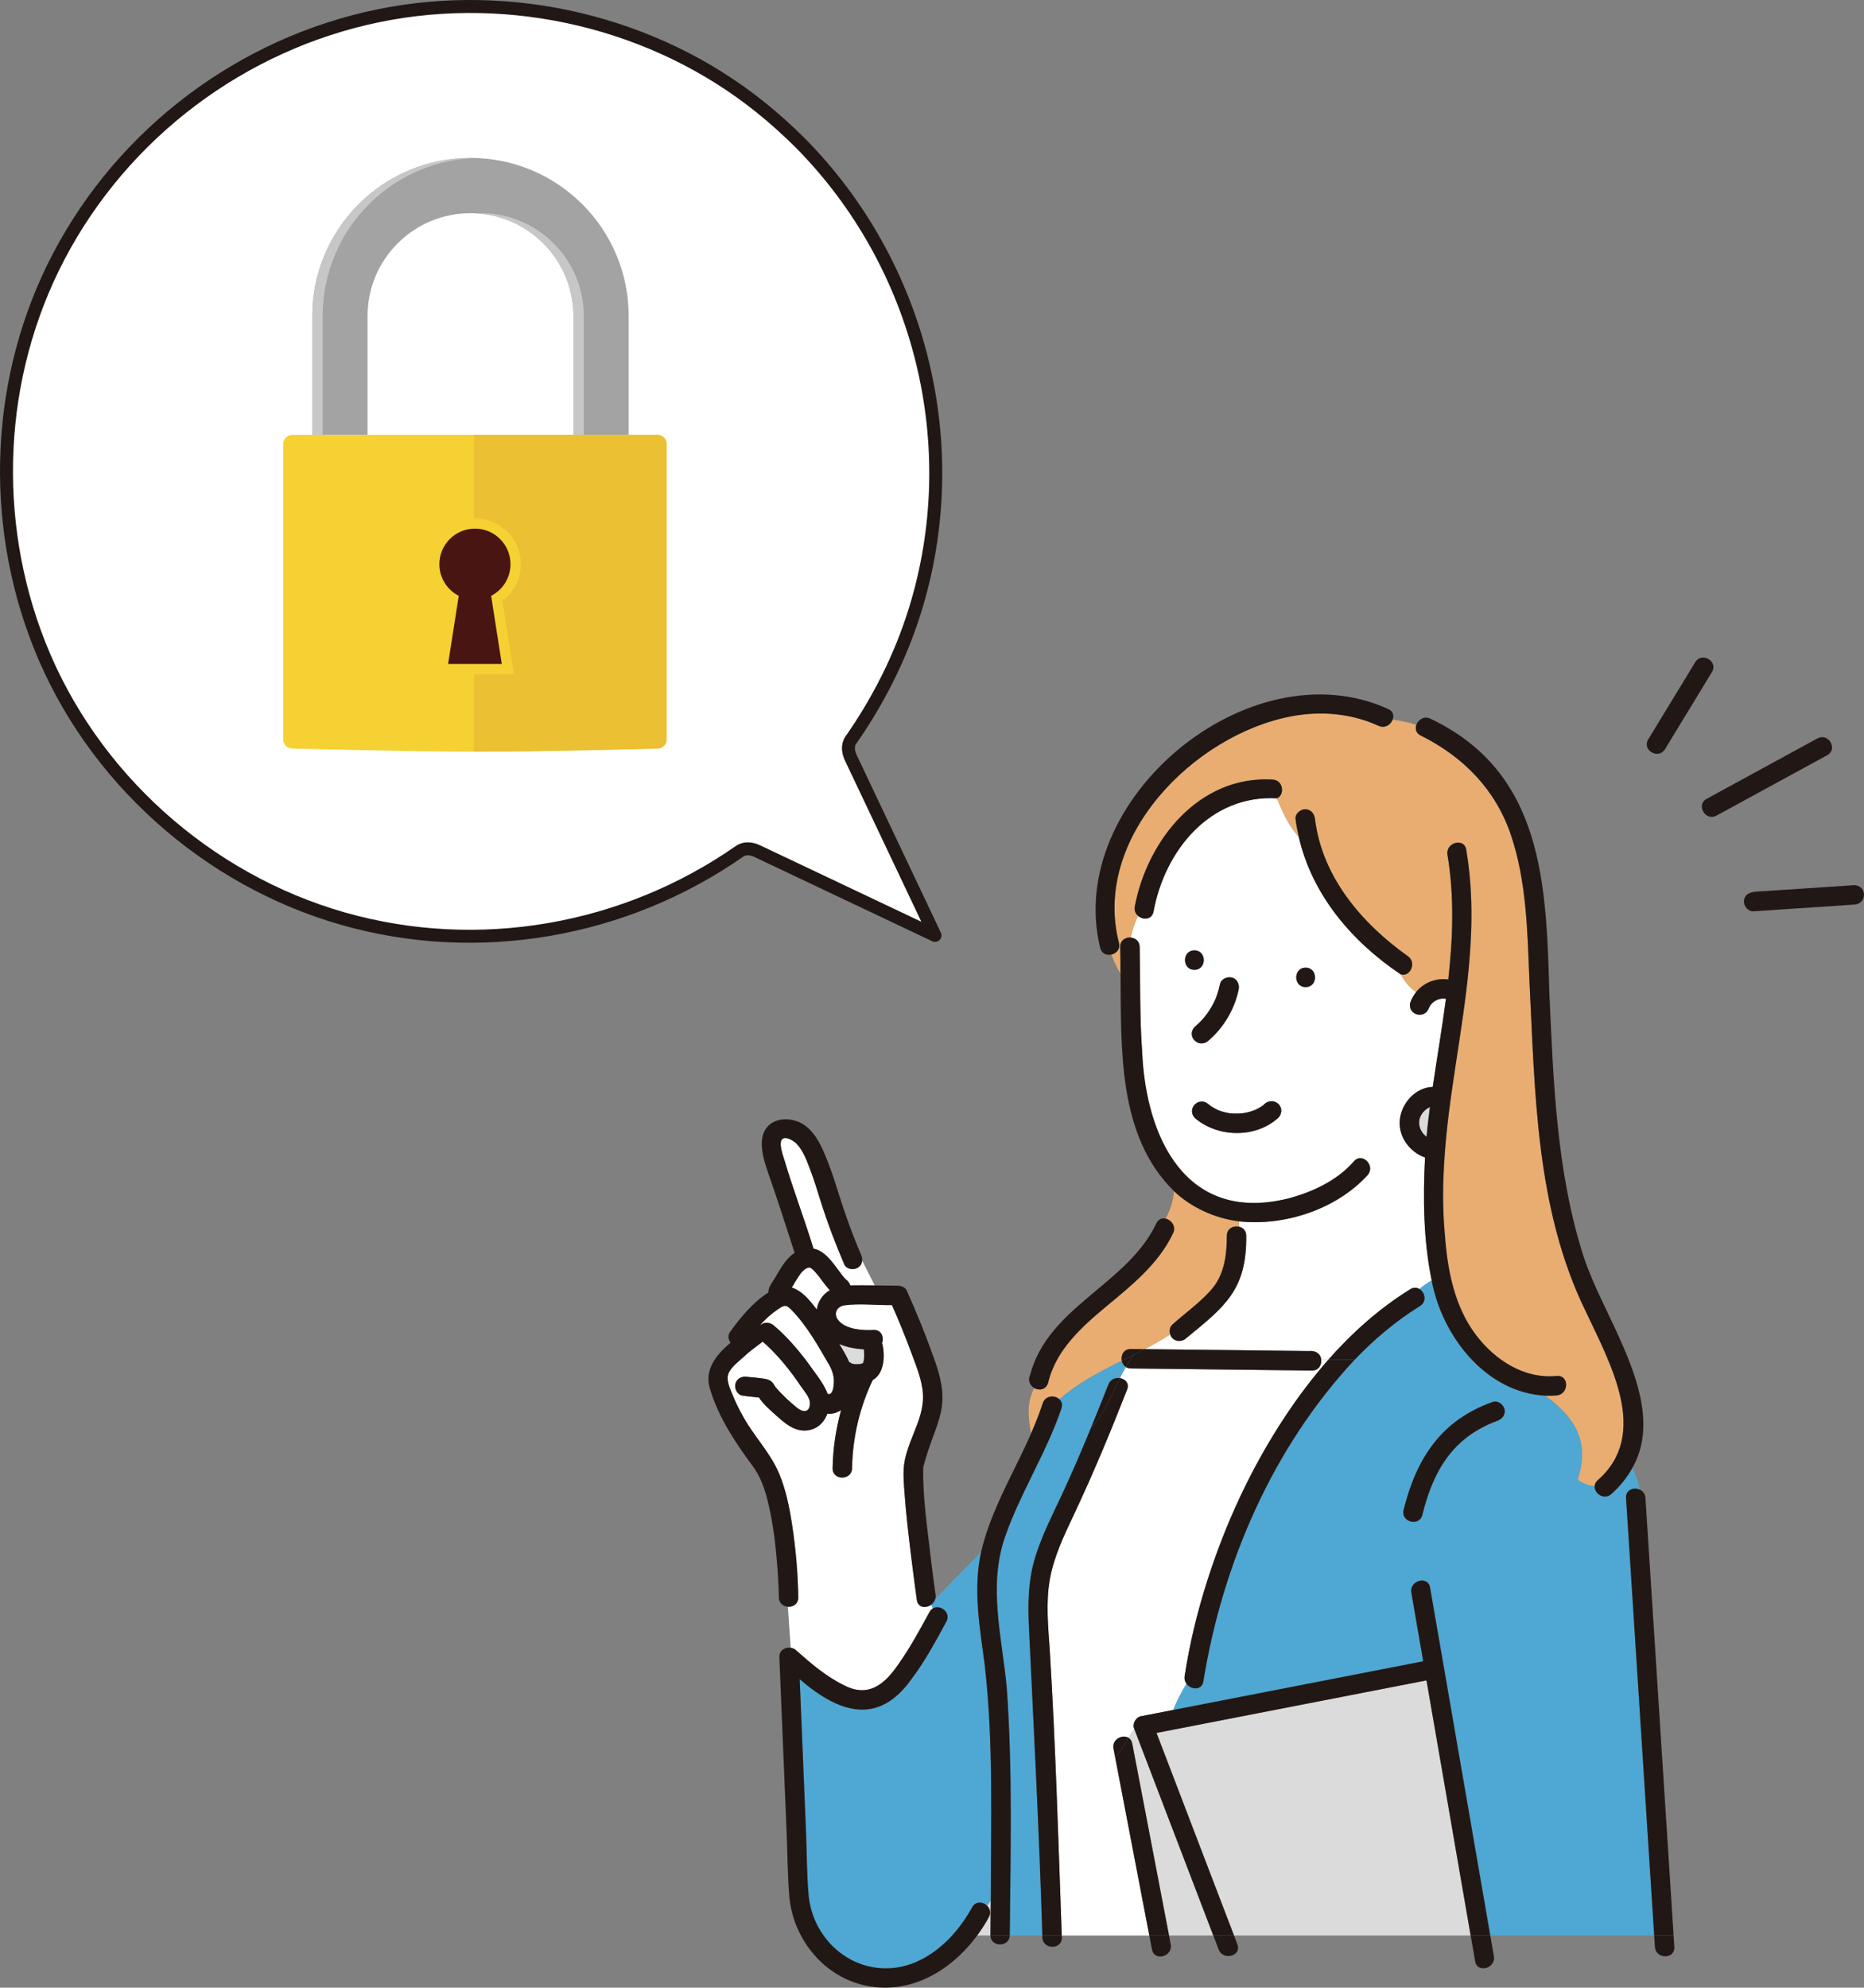 <?xml version="1.0" encoding="UTF-8"?>
<svg id="uuid-051e800f-2b24-4b52-a94a-a8d9a4cbe234" data-name="レイヤー 2" xmlns="http://www.w3.org/2000/svg" width="184.901" height="197.143" viewBox="0 0 184.901 197.143">
  <rect x="0" y="0" width="184.901" height="197.143" fill="#808080" stroke="none"/>
  <defs>
    <style>
      .uuid-6db2b490-320f-4eeb-981d-a4eb35de0bda {
        fill: #a3a3a3;
      }

      .uuid-16b89657-60d0-42d4-be54-224ad9bfcfa9, .uuid-c146ff0d-c6b1-442f-a6ef-882eda171e09 {
        fill: #fff;
      }

      .uuid-66dc74f1-4fce-4451-976b-2ab2135c15db {
        fill: #4fa7d3;
      }

      .uuid-c146ff0d-c6b1-442f-a6ef-882eda171e09 {
        stroke: #211815;
        stroke-linecap: round;
        stroke-linejoin: round;
        stroke-width: 1.287px;
      }

      .uuid-be4547fd-27a0-4586-b0a5-fcfc99185d49 {
        fill: #c7c7c7;
      }

      .uuid-6fa6fb40-9f6d-4b18-993b-3bce291fb696 {
        fill: #e9ad71;
      }

      .uuid-e9b3786a-4471-4f50-bb13-95a7dfa26457 {
        fill: #dbdbdb;
      }

      .uuid-2415e560-e3af-4886-a1c7-797d8a550355 {
        fill: #f5d133;
      }

      .uuid-153d8c7d-465e-4e5b-a759-cf74343bf857 {
        fill: #211815;
      }

      .uuid-eea6ce38-9cc8-4ef9-80ba-e80c3b1f2a8e {
        fill: #ebc032;
      }

      .uuid-33b74dfe-92d5-4020-a014-50e789b26f02 {
        fill: #481513;
      }
    </style>
  </defs>
  <g id="uuid-1293e85c-4564-482e-97db-488ddaedb0f4" data-name="レイヤー 1">
    <g>
      <g>
        <path class="uuid-e9b3786a-4471-4f50-bb13-95a7dfa26457" d="M140.776,111.126s.001.006.001.011c0-.002,0-.002,0-.004,0-.003,0-.006-.002-.007Z"/>
        <path class="uuid-e9b3786a-4471-4f50-bb13-95a7dfa26457" d="M141.459,112.721c-.043-.037-.043-.032,0,0h0Z"/>
        <path class="uuid-e9b3786a-4471-4f50-bb13-95a7dfa26457" d="M140.779,111.157c0-.009,0-.015,0-.02-.031.155-.005.072,0,.02Z"/>
        <path class="uuid-e9b3786a-4471-4f50-bb13-95a7dfa26457" d="M123.296,110.413c-.079.009-.055.008,0,0h0Z"/>
        <path class="uuid-16b89657-60d0-42d4-be54-224ad9bfcfa9" d="M78.709,127.762c.982.409,1.685,1.298,2.314,2.123.088-.756.595-1.533,1.29-1.911-.407-.445-.753-.943-1.125-1.428-.198-.249-.421-.518-.671-.715-.046-.029-.091-.058-.137-.088-.005-.001-.009-.003-.014-.004-.04.006-.178.002-.161-.013-.26.081-.142.033-.389.183.015-.004-.182.162-.208.188-.029.03-.214.255-.184.206-.322.451-.605.928-.885,1.406.056.017.112.03.168.053Z"/>
        <path class="uuid-16b89657-60d0-42d4-be54-224ad9bfcfa9" d="M92.26,159.236c-.33.4-.653.817-.969,1.258.316-.442.639-.859.969-1.258-.514.289-1.212.188-1.314-.542-.203-1.452-.391-2.907-.569-4.363-.262-2.136-.515-4.278-.666-6.426-.052-.739-.113-1.491-.069-2.233.073-1.22.553-2.41,1.003-3.532.507-1.264.98-2.477.905-3.864-.075-1.389-.663-2.779-1.138-4.072-.591-1.607-1.242-3.195-1.933-4.763-1.563.033-3.186-.186-4.738.026-.786.141-1.088.875-.566,1.502.745.895,2.389,1,3.466.94.789-.044,1.071.718.857,1.297.322,1.159.252,3.017-.93,3.674-1.3,2.73-1.994,5.719-2.049,8.742-.022,1.241-1.95,1.241-1.927,0,.035-1.961.326-3.895.842-5.769-.402.274-.891.413-1.372.365-.325.912-1.071,1.62-2.166,1.665-1.184.048-2.079-.753-2.902-1.492-.57-.512-1.266-1.104-1.706-1.78-.524-.067-1.067-.1-1.66-.196-.517-.084-.799-.726-.673-1.185.148-.54.672-.756,1.185-.673.077.013.282.033.09.015.436.039.872.067,1.306.133.501.07.925.122,1.215.588.069.113.105.189.194.304.638.75,1.353,1.413,2.12,2.032.762.604,1.35.348,1.263-.597-.043-.477-.574-1.088-.9-1.561-1.085-1.605-2.306-3.127-3.768-4.405-.673.502-1.35.996-1.962,1.575-.496.458-1.312,1.053-1.483,1.736-.163.654.258,1.482.499,2.076.289.714.638,1.405,1.014,2.077,1.082,1.938,2.707,3.589,3.562,5.639.664,1.592,1.012,3.303,1.272,5.003.367,2.398.588,4.837.622,7.264.009.657-.524.962-1.032.924l.282,4.072c.188.028.371.105.521.238,1.46,1.293,2.991,2.619,4.761,3.474,2.406,1.265,4.018-.061,5.372-2.035,1.18-1.65,2.148-3.452,3.12-5.228.089-.163.204-.275.33-.352-.05-.124-.098-.248-.144-.373-.041.031-.087.054-.132.079Z"/>
        <path class="uuid-66dc74f1-4fce-4451-976b-2ab2135c15db" d="M163.806,187.614c-.837-13.014-1.675-26.027-2.512-39.041-.054-.831.793-1.099,1.382-.816-.174-.742-.404-1.468-.74-2.188-.528.965-1.233,1.844-2.093,2.612-.723.646-1.714-.049-1.665-.778-.885-.116-1.655-.495-1.655-.746,1.308-3.922-.629-6.331-3.233-8.228-5.926-.3-10.257-5.942-11.276-11.435-.445.244-.847.532-1.217.851.553.328.778,1.248.058,1.694-2.391,1.48-4.538,3.299-6.481,5.324h.135-.135c-8.13,8.71-13.107,20.206-15.007,31.899-.14.931-1.244.85-1.687.226-.492.858-.962,1.682-1.308,2.613,8.268-1.61,16.536-3.219,24.804-4.829-.392-2.268-.785-4.535-1.177-6.803-.21-1.215,1.647-1.732,1.859-.512,1.991,11.505,3.983,23.01,5.974,34.515h16.255c-.094-1.453-.187-2.906-.281-4.359ZM148.56,140.913c-1.859.716-3.488,1.739-4.743,3.276-1.386,1.698-2.169,3.939-2.728,6.074-.315,1.201-2.173.688-1.859-.512.65-2.483,1.581-4.921,3.223-6.924,1.465-1.787,3.462-2.951,5.593-3.772.488-.188,1.058.209,1.185.673.148.537-.188.998-.673,1.185Z"/>
        <path class="uuid-16b89657-60d0-42d4-be54-224ad9bfcfa9" d="M110.614,174.276c-.017.018-.032.038-.05.056.018-.018.032-.038.05-.056-.053-.276-.106-.552-.159-.828-.18-.938.885-1.454,1.488-1.082.183-.302.372-.597.577-.876-.236-.474.135-1.161.644-1.262,1.07-.208,2.14-.417,3.21-.625.346-.931.816-1.756,1.308-2.613-.14-.197-.215-.447-.172-.738,1.863-11.439,6.661-22.575,14.251-31.387h-.702c.055.519-.25,1.08-.921,1.072-.743-.009-1.486-.017-2.229-.026-5.243-.061-10.485-.122-15.728-.183-.201-.002-.365-.058-.501-.144-.209.36-.403.728-.588,1.103.522.083.96.514.714,1.141-1.645,4.196-3.373,8.367-5.299,12.442-.968,2.047-1.967,4.13-2.366,6.377-.407,2.293-.167,4.698-.008,7.003.579,9.432.849,18.881,1.19,28.324h8.684c-1.13-5.899-2.261-11.798-3.392-17.697Z"/>
        <path class="uuid-16b89657-60d0-42d4-be54-224ad9bfcfa9" d="M129.838,134.005v-.196.196c.646-.074,1.178.261,1.221.859h.702c2.373-2.692,5.063-5.095,8.122-6.988.335-.207.66-.181.915-.03.37-.319.771-.607,1.217-.851-.815-3.994-.869-8.14-.659-12.188-1.508-.527-2.642-2.047-2.506-3.681.135-1.664,1.541-3.28,3.273-3.321.427-2.904.924-5.816,1.309-8.734-.033-.008-.066-.014-.099-.02-.12-.009-.241-.009-.361,0-.136.026-.27.063-.401.111-.128.062-.25.133-.367.214-.096.083-.186.172-.269.268-.071.104-.135.212-.189.326-.423,1.188-2.152.691-1.851-.53.134-.383.335-.736.586-1.048-.643-.391-1.101-1.034-1.547-1.758-4.878-3.273-8.791-7.916-10.103-13.635-.957-1.036-1.585-2.403-2.162-3.819-6.613-.375-11.133,5.161-12.244,11.239-.155.815-1.034.85-1.532.424-.342.672-.57,1.394-.738,2.149.453.035.886.341.898.924.071,3.464-.008,6.933.243,10.391.364,8.542,4.348,16.968,14.32,14.607,2.466-.626,4.992-1.777,6.687-3.729.815-.939,2.173.43,1.363,1.363-3.103,3.401-8.234,5.078-12.746,4.594v.531c.381.092.704.389.703.897.052,5.376-2.116,7.016-5.958,10.162-.496.472-1.388.314-1.586-.381-.812.53-1.666,1.009-2.538,1.467,5.433.063,10.865.126,16.298.189ZM118.478,94.263c1.242,0,1.24,1.927,0,1.927s-1.24-1.927,0-1.927ZM118.506,101.856c.905-.75,1.61-1.716,2.076-2.793,0,0,0,0,0-.002.187-.463.329-.943.43-1.432.109-.528.704-.783,1.185-.673.53.121.775.693.673,1.186-.403,1.952-1.484,3.785-3.002,5.077-.953.845-2.237-.442-1.363-1.363ZM126.816,110.857c-2.256,2.056-6.005,1.988-8.288.036-.862-.922.394-2.21,1.363-1.363,0,0,.158.124.142.116.237.175.501.318.764.448.371.15.764.253,1.158.319.447.046.898.05,1.345-.001.415-.067.804-.166,1.197-.322.043-.02.129-.059.127-.058.234-.111.454-.248.667-.395.946-1.076,2.439.15,1.525,1.219ZM129.513,97.904c-1.242,0-1.24-1.927,0-1.927s1.24,1.927,0,1.927Z"/>
        <path class="uuid-6fa6fb40-9f6d-4b18-993b-3bce291fb696" d="M105.094,138.791c1.795-1.602,3.978-2.727,6.178-3.827-.107-.541.194-1.172.907-1.164.453.005.906.01,1.36.016.872-.458,1.726-.937,2.538-1.467-.11-.34-.052-.741.224-.981,1.316-1.174,2.944-2.327,4.038-3.674,1.13-1.434,1.363-3.339,1.355-5.125.003-.733.675-1.03,1.225-.897v-.531c-2.325-.285-4.725-1.342-6.455-2.992-.094,1.018-.405,1.906-.83,2.722.556.13,1.054.759.731,1.442-1.439,3.044-4.103,5.166-6.634,7.27-2.446,2.034-4.993,4.324-5.757,7.542-.169.712-.881.822-1.381.549-.754,1.431-.609,2.892-.318,4.478.424-.978.819-1.967,1.16-2.977.268-.791,1.202-.815,1.658-.385Z"/>
        <path class="uuid-16b89657-60d0-42d4-be54-224ad9bfcfa9" d="M85.067,125.752c-.412.235-1.111.136-1.318-.346-.891-2.07-1.682-4.167-2.359-6.317-.324-1.029-.63-2.062-1.017-3.07-.339-.881-.698-1.913-1.376-2.599-.266-.269-1.033-.757-1.393-.447-.425.365.106,1.748.235,2.178.865,2.919,1.968,5.781,2.857,8.693,1.471.246,2.503,2.408,3.211,3.05.208.16.368.368.438.597.826-.021,1.613,0,2.427.006l-1.253-2.466c-.022.287-.157.552-.452.72Z"/>
        <path class="uuid-6fa6fb40-9f6d-4b18-993b-3bce291fb696" d="M112.154,92.992c.168-.755.396-1.477.738-2.149-.247-.212-.403-.535-.326-.937,1.257-6.621,6.405-13.016,13.68-12.587,1.073.063,1.215,1.525.423,1.86.578,1.416,1.205,2.783,2.162,3.819-.13-.579-.243-1.166-.318-1.771-.064-.516.492-.968.964-.964.567.006.899.443.964.964.715,5.772,4.631,10.347,9.22,13.616.921.656.184,2.112-.726,1.79.446.724.904,1.368,1.547,1.758.737-.935,2.01-1.422,3.183-1.237.459-4.116.612-8.243-.08-12.374-.204-1.215,1.654-1.733,1.858-.512,1.525,8.784-.641,17.552-1.765,26.245-.679,6.57-1.388,16.425,2.745,21.913,1.9,2.496,4.776,4.362,8.005,4.049,1.236-.12,1.223,1.809,0,1.927-.383.037-.762.041-1.137.027,2.605,1.897,4.541,4.305,3.233,8.228,0,.252.77.63,1.655.746.014-.201.102-.405.302-.584,5.239-4.569,1.212-11.622-1.141-16.668-5.042-10.224-5.068-21.928-5.635-33.078-.193-4.755-.287-9.678-1.819-14.233-1.521-4.521-4.724-7.786-8.958-9.888-.476-.236-.567-.675-.432-1.057-.767-.249-1.562-.401-2.345-.529-.184.505-.775.917-1.412.623-2.708-1.249-5.779-1.493-8.692-.933-9.63,1.85-19.737,12.041-17.052,22.457.161.624-.262,1.058-.749,1.168.25.635.538,1.269.904,1.904-.002-.897-.008-1.788-.026-2.67-.013-.658.52-.963,1.03-.924Z"/>
        <path class="uuid-66dc74f1-4fce-4451-976b-2ab2135c15db" d="M102.057,161.212c-.097-2.147-.058-4.308.525-6.392.662-2.366,1.828-4.568,2.855-6.787.973-2.104,1.885-4.237,2.768-6.382-.189.196-.387.385-.605.559.218-.174.415-.364.605-.559.593-1.441,1.174-2.887,1.742-4.336.205-.523.705-.699,1.144-.629.185-.374.379-.743.588-1.103-.222-.14-.357-.37-.406-.619-2.2,1.1-4.384,2.225-6.178,3.827.219.206.329.516.2.898-1.493,4.412-4.081,8.372-5.604,12.763-1.691,4.874-.29,9.972.174,14.925.593,8.177.374,16.403.303,24.596h3.227c-.304-10.26-.856-20.51-1.338-30.761Z"/>
        <path class="uuid-e9b3786a-4471-4f50-bb13-95a7dfa26457" d="M112.52,171.489c-.205.28-.394.575-.577.876.178.11.317.293.37.57,1.216,6.346,2.432,12.692,3.649,19.038h4.394c-2.612-6.828-5.224-13.656-7.836-20.484Z"/>
        <path class="uuid-e9b3786a-4471-4f50-bb13-95a7dfa26457" d="M98.282,188.516c-.121.168-.244.333-.37.496.283.274.419.696.177,1.141-.342.63-.732,1.239-1.16,1.82h1.32c.009-1.151.026-2.305.033-3.457Z"/>
        <path class="uuid-e9b3786a-4471-4f50-bb13-95a7dfa26457" d="M145.55,190.04c-1.348-7.791-2.697-15.582-4.045-23.373-8.927,1.738-17.853,3.476-26.78,5.214,2.562,6.697,5.124,13.395,7.686,20.092h23.474c-.112-.644-.223-1.289-.335-1.933Z"/>
        <path class="uuid-66dc74f1-4fce-4451-976b-2ab2135c15db" d="M97.912,189.013c.126-.163.249-.328.37-.496.002-7.773.283-15.591-.595-23.327-.496-3.722-1.189-7.581-.354-11.299-1.504,1.653-3.09,3.063-4.578,4.765-.071.205-.197.379-.363.503.046.125.095.249.144.373.715-.438,1.841.399,1.334,1.325-1.055,1.929-2.104,3.898-3.434,5.656-3.283,4.657-7.187,3.437-11.109.041.21,5.064.419,10.128.629,15.192.086,2.07.072,4.172.258,6.236.311,3.438,2.828,6.442,6.232,7.11,4.353.855,8.033-2.331,9.979-5.91.351-.646,1.076-.565,1.487-.168Z"/>
        <path class="uuid-16b89657-60d0-42d4-be54-224ad9bfcfa9" d="M75.466,131.405c.386-.317.916-.256,1.289.06,1.248,1.059,2.316,2.285,3.299,3.59.715,1.033,1.596,2.027,2.051,3.2.518.189.597-.78.612-1.122.026-.608-.135-1.144-.422-1.676-1.103-1.903-2.203-3.897-3.738-5.487-.158-.151-.387-.42-.619-.443-.288-.028-.602.227-.823.374-.616.41-1.175.926-1.686,1.489.013.006.026.01.038.016Z"/>
        <path class="uuid-e9b3786a-4471-4f50-bb13-95a7dfa26457" d="M141.845,109.797c-.149.073-.281.157-.415.252-.117.098-.225.215-.327.33-.073.119-.144.242-.214.362-.045.128-.086.257-.111.39,0,0,0,0,0,.001.001.005.001.013,0,.024.002.109-.011.34-.003.393,0,.002,0,.002,0,.003.028.136.065.271.108.403.079.16.161.318.269.46.091.108.21.215.316.311.011.008.025.019.039.027.089-.987.201-1.975.336-2.959Z"/>
        <path class="uuid-e9b3786a-4471-4f50-bb13-95a7dfa26457" d="M84.232,135.093c.094.041.176.108.269.152.067.021.134.038.202.052.192.018.385.017.578,0,.099-.019.196-.044.292-.075.011-.006.022-.012.033-.019.041-.123.073-.248.096-.375.029-.331.019-.663-.002-.995-.826-.042-1.688-.203-2.453-.532.363.585.721,1.173.986,1.792Z"/>
        <path class="uuid-153d8c7d-465e-4e5b-a759-cf74343bf857" d="M96.323,191.973h.606c.429-.581.818-1.19,1.16-1.82.242-.444.106-.867-.177-1.141-.623.808-1.314,1.549-2.173,2.122.859-.573,1.55-1.313,2.173-2.122-.411-.398-1.135-.479-1.487.168-1.946,3.579-5.626,6.765-9.979,5.91-3.404-.669-5.921-3.672-6.232-7.11-.187-2.064-.172-4.166-.258-6.236-.21-5.064-.419-10.128-.629-15.192,3.929,3.399,7.823,4.615,11.109-.041,1.331-1.758,2.379-3.727,3.434-5.656.506-.926-.619-1.763-1.334-1.325.244.61.482,1.221.238,1.953.244-.732.006-1.343-.238-1.953-.126.077-.241.189-.33.352-.972,1.777-1.94,3.578-3.12,5.229-1.354,1.974-2.966,3.3-5.372,2.035-1.771-.854-3.301-2.181-4.761-3.474-.15-.133-.332-.21-.521-.238l.229,3.31-.229-3.31c-.551-.083-1.152.261-1.124.92.239,5.773.478,11.546.717,17.319.087,2.109.096,4.238.263,6.342.323,4.076,3.185,7.811,7.191,8.832,4.602,1.174,8.801-1.283,11.45-4.873h-.606Z"/>
        <path class="uuid-153d8c7d-465e-4e5b-a759-cf74343bf857" d="M122.919,121.672v2.747-2.747c-.55-.133-1.222.163-1.225.897.008,1.786-.225,3.692-1.355,5.125-1.094,1.347-2.721,2.499-4.038,3.674-.276.241-.333.642-.224.981.485-.317.956-.652,1.405-1.011-.45.36-.92.694-1.405,1.011.2.694,1.089.854,1.586.381,3.847-3.15,6.008-4.787,5.958-10.162.002-.508-.321-.804-.702-.897Z"/>
        <path class="uuid-153d8c7d-465e-4e5b-a759-cf74343bf857" d="M110.455,173.448c.053.276.106.552.159.828.531-.549.922-1.238,1.329-1.911-.603-.372-1.668.145-1.488,1.082Z"/>
        <path class="uuid-153d8c7d-465e-4e5b-a759-cf74343bf857" d="M112.791,175.425c-.159-.83-.318-1.659-.477-2.489-.053-.277-.193-.46-.37-.57-.407.673-.799,1.361-1.329,1.911,1.131,5.899,2.261,11.798,3.392,17.697h1.957c-1.057-5.516-2.114-11.033-3.172-16.549Z"/>
        <path class="uuid-153d8c7d-465e-4e5b-a759-cf74343bf857" d="M115.962,191.973h-1.957c.089.463.177.926.266,1.389.233,1.217,2.091.702,1.859-.512-.056-.292-.112-.584-.168-.877Z"/>
        <path class="uuid-153d8c7d-465e-4e5b-a759-cf74343bf857" d="M127.528,140.415c-3.369,5.073-5.958,10.688-7.808,16.484-.975,3.055-1.733,6.18-2.21,9.352-.044.291.032.541.172.738.445-.775.901-1.584,1.284-2.541-.383.957-.839,1.765-1.284,2.541.443.624,1.547.705,1.687-.226,1.899-11.693,6.877-23.189,15.006-31.899h-2.614c-1.541,1.748-2.949,3.617-4.233,5.551Z"/>
        <path class="uuid-153d8c7d-465e-4e5b-a759-cf74343bf857" d="M140.798,127.846c-1.172,1.01-2.093,2.27-3.547,2.997,1.454-.727,2.376-1.987,3.547-2.997-.255-.152-.58-.177-.915.03-3.059,1.894-5.749,4.296-8.122,6.988h2.614c1.943-2.025,4.09-3.844,6.481-5.324.72-.446.495-1.366-.058-1.694Z"/>
        <path class="uuid-153d8c7d-465e-4e5b-a759-cf74343bf857" d="M98.248,191.973c.022,1.186,1.858,1.186,1.92,0h-1.92Z"/>
        <path class="uuid-153d8c7d-465e-4e5b-a759-cf74343bf857" d="M105.094,138.791c-1.181,1.054-2.194,2.315-2.931,3.913.737-1.598,1.75-2.859,2.931-3.913-.456-.43-1.391-.405-1.658.385-1.623,5.054-4.897,9.526-6.104,14.714.641-.705,1.268-1.454,1.866-2.291-.598.837-1.224,1.585-1.866,2.291-.835,3.719-.141,7.576.354,11.299.878,7.736.597,15.554.595,23.327.314-.437.616-.885.916-1.336-.3.45-.602.899-.916,1.336-.007,1.152-.025,2.305-.033,3.457h1.92c.071-8.193.29-16.419-.303-24.596-.464-4.954-1.865-10.051-.175-14.925,1.523-4.391,4.111-8.351,5.604-12.763.129-.382.019-.691-.2-.898Z"/>
        <path class="uuid-153d8c7d-465e-4e5b-a759-cf74343bf857" d="M112.541,134.303c-.011.013-.019.028-.03.041.345-.174.688-.35,1.028-.528-.453-.005-.906-.011-1.36-.016-.713-.008-1.014.623-.907,1.164.413-.207.827-.413,1.239-.62.01-.013.019-.028.03-.041Z"/>
        <path class="uuid-153d8c7d-465e-4e5b-a759-cf74343bf857" d="M129.005,134.864h2.053c-.043-.599-.575-.932-1.221-.859v.298-.298c-5.433-.063-10.865-.126-16.298-.189-.34.179-.684.354-1.028.528-.31.392-.582.808-.832,1.239.136.086.3.142.501.144,5.243.061,10.485.122,15.728.183.743.009,1.486.017,2.229.026.672.008.977-.553.921-1.072h-2.053Z"/>
        <path class="uuid-153d8c7d-465e-4e5b-a759-cf74343bf857" d="M111.273,134.964c.049.249.185.479.406.619.25-.431.523-.847.832-1.239-.412.208-.825.414-1.239.62Z"/>
        <path class="uuid-153d8c7d-465e-4e5b-a759-cf74343bf857" d="M103.395,191.973c-.131,1.49,2.157,1.498,1.927,0h-1.927Z"/>
        <path class="uuid-153d8c7d-465e-4e5b-a759-cf74343bf857" d="M109.947,137.315c-.568,1.449-1.15,2.895-1.742,4.336,1.326-1.369,2.021-3.214,2.887-4.965-.44-.07-.939.106-1.144.629Z"/>
        <path class="uuid-153d8c7d-465e-4e5b-a759-cf74343bf857" d="M111.091,136.686c-.865,1.751-1.561,3.597-2.887,4.965-.882,2.146-1.794,4.279-2.768,6.382-1.027,2.22-2.193,4.422-2.855,6.787-.583,2.084-.622,4.244-.525,6.392.482,10.252,1.034,20.501,1.338,30.761h1.927c-.341-9.443-.611-18.892-1.19-28.324-.159-2.305-.398-4.71.008-7.003.399-2.247,1.398-4.33,2.366-6.377,1.926-4.075,3.654-8.246,5.299-12.442.246-.627-.192-1.058-.714-1.141Z"/>
        <path class="uuid-153d8c7d-465e-4e5b-a759-cf74343bf857" d="M120.887,193.362c.439,1.147,2.303.649,1.859-.512-.112-.292-.224-.584-.335-.877h-2.054c.177.463.354.926.531,1.389Z"/>
        <path class="uuid-153d8c7d-465e-4e5b-a759-cf74343bf857" d="M146.045,181.65c-1.396-8.064-2.791-16.128-4.187-24.192-.211-1.22-2.069-.703-1.859.512.392,2.268.785,4.535,1.177,6.803-8.268,1.61-16.536,3.219-24.804,4.829-.149.401-.282.815-.373,1.27.091-.455.224-.87.373-1.27-1.07.208-2.14.417-3.21.625-.509.101-.88.788-.644,1.262.159-.218.327-.428.515-.617-.189.189-.356.399-.515.617,2.612,6.828,5.224,13.656,7.836,20.484h2.054c-2.562-6.697-5.124-13.395-7.686-20.092,8.927-1.738,17.853-3.476,26.78-5.214,1.46,8.435,2.92,16.871,4.38,25.306h1.947c-.596-3.441-1.191-6.882-1.787-10.323Z"/>
        <path class="uuid-153d8c7d-465e-4e5b-a759-cf74343bf857" d="M147.832,191.973h-1.947c.148.854.296,1.707.443,2.561.211,1.22,2.069.703,1.859-.512-.118-.683-.236-1.366-.355-2.048Z"/>
        <path class="uuid-153d8c7d-465e-4e5b-a759-cf74343bf857" d="M165.116,178.013c-.631-9.813-1.263-19.626-1.894-29.439-.026-.406-.255-.677-.545-.816.353,1.506.475,3.082.766,4.83-.291-1.748-.413-3.324-.766-4.83-.589-.283-1.436-.015-1.382.816.931,14.467,1.862,28.933,2.793,43.4h1.927c-.299-4.654-.599-9.307-.898-13.961Z"/>
        <path class="uuid-153d8c7d-465e-4e5b-a759-cf74343bf857" d="M164.087,191.973c.024.378.049.755.073,1.133.079,1.232,2.007,1.241,1.927,0-.024-.378-.049-.755-.073-1.133h-1.927Z"/>
        <path class="uuid-153d8c7d-465e-4e5b-a759-cf74343bf857" d="M148.048,139.055c-5.104,1.823-7.549,5.608-8.817,10.696-.315,1.201,1.544,1.713,1.858.512,1.077-4.4,3.053-7.744,7.471-9.35.485-.187.821-.648.673-1.185-.128-.464-.697-.861-1.185-.673Z"/>
        <path class="uuid-153d8c7d-465e-4e5b-a759-cf74343bf857" d="M154.427,136.475c-3.229.313-6.105-1.554-8.005-4.049-2.199-2.888-2.844-6.493-3.099-10.032-1.216-12.806,4.306-25.346,2.119-38.125-.204-1.221-2.062-.703-1.859.512.692,4.131.539,8.257.08,12.374-1.173-.185-2.447.302-3.183,1.237.557.339,1.253.488,2.205.33-.953.159-1.648.009-2.205-.33-.251.311-.453.664-.586,1.048-.301,1.222,1.428,1.718,1.851.53.054-.114.117-.222.189-.326.083-.096.173-.185.269-.268.117-.081.24-.152.367-.214.131-.047.264-.084.401-.111.12-.009.241-.009.361,0,.033.007.066.012.099.02-.385,2.918-.883,5.829-1.309,8.734-1.732.042-3.138,1.657-3.273,3.321-.136,1.635.998,3.155,2.506,3.681-.21,4.048-.156,8.194.659,12.188.061-.033.115-.074.178-.105-.063.031-.117.072-.178.105,1.018,5.492,5.351,11.135,11.276,11.435-1.333-.971-2.841-1.808-4.18-2.644,1.339.837,2.846,1.674,4.18,2.644.375.014.753.01,1.137-.027,1.223-.119,1.236-2.047,0-1.927ZM141.427,112.695s.011.01.032.026c-.022-.016-.032-.025-.032-.026ZM141.712,110.821c-.079.645-.144,1.29-.203,1.934-.014-.008-.028-.019-.039-.027-.106-.096-.225-.203-.316-.311-.108-.142-.19-.301-.269-.46-.044-.132-.08-.267-.108-.403,0-.002,0-.002,0-.003-.008-.053.006-.285.003-.393-.006.052-.032.135,0-.02,0-.004,0-.01-.001-.011.001,0,.002.004.002.007,0,0,0,0,0-.001.025-.133.067-.262.111-.39.07-.121.141-.243.214-.362.101-.115.209-.232.327-.33.134-.095.266-.179.415-.252-.045.342-.091.683-.133,1.024Z"/>
        <path class="uuid-153d8c7d-465e-4e5b-a759-cf74343bf857" d="M160.815,133.103c-1.23-2.83-2.75-5.542-3.73-8.474-2.695-8.394-2.989-17.315-3.392-26.054-.312-10.87-.584-21.961-11.793-27.286-.634-.315-1.223.095-1.404.607,1.171.38,2.279.991,3.18,2.117-.901-1.126-2.008-1.737-3.18-2.117-.136.382-.044.821.432,1.057,4.234,2.102,7.437,5.367,8.958,9.888,1.532,4.555,1.627,9.478,1.819,14.233.567,11.149.593,22.855,5.635,33.078,2.354,5.047,6.38,12.101,1.141,16.668-.2.179-.288.383-.302.584.853.112,1.814-.019,2.299-.746-.485.728-1.445.858-2.299.746-.049.73.942,1.425,1.665.778.86-.769,1.566-1.647,2.093-2.612-.138-.297-.294-.593-.471-.889.178.296.333.592.471.889,2.227-3.905.574-8.659-1.122-12.467Z"/>
        <path class="uuid-153d8c7d-465e-4e5b-a759-cf74343bf857" d="M126.246,77.32c-7.275-.43-12.422,5.966-13.68,12.587-.076.402.079.725.326.937.376-.738.889-1.416,1.625-2.005-.736.589-1.249,1.267-1.625,2.005.499.426,1.378.391,1.532-.424,1.111-6.078,5.631-11.614,12.244-11.239-.098-.239-.194-.479-.29-.72.096.24.193.481.29.72.793-.335.65-1.797-.423-1.86Z"/>
        <path class="uuid-153d8c7d-465e-4e5b-a759-cf74343bf857" d="M139.66,94.844c-4.589-3.269-8.505-7.844-9.22-13.616-.065-.521-.397-.958-.964-.964-.471-.005-1.028.447-.964.964.075.604.188,1.192.318,1.771.542.587,1.189,1.069,1.995,1.392-.806-.322-1.453-.805-1.995-1.392,1.312,5.718,5.225,10.363,10.103,13.635-.37-.602-.733-1.257-1.19-1.866.457.609.819,1.264,1.19,1.866.91.322,1.647-1.134.726-1.79Z"/>
        <path class="uuid-153d8c7d-465e-4e5b-a759-cf74343bf857" d="M134.302,115.185c-1.696,1.952-4.222,3.103-6.688,3.729-9.978,2.36-13.955-6.069-14.319-14.607-.252-3.458-.173-6.927-.244-10.391-.012-.583-.445-.889-.898-.924-.267,1.198-.389,2.476-.602,3.753.213-1.277.335-2.555.602-3.753-.509-.039-1.043.265-1.03.924.018.881.023,1.773.026,2.67.125.218.257.436.403.654-.145-.218-.277-.436-.403-.654.088,7.378-.323,16.036,5.314,21.564.019-.211.03-.426.03-.649,0,.222-.011.438-.03.649,1.73,1.65,4.13,2.707,6.455,2.992v-.675.675c4.512.484,9.644-1.193,12.746-4.594.81-.933-.548-2.302-1.363-1.363Z"/>
        <path class="uuid-153d8c7d-465e-4e5b-a759-cf74343bf857" d="M129.513,95.977c-1.24,0-1.242,1.927,0,1.927s1.242-1.927,0-1.927Z"/>
        <path class="uuid-153d8c7d-465e-4e5b-a759-cf74343bf857" d="M118.478,94.263c-1.24,0-1.242,1.927,0,1.927s1.242-1.927,0-1.927Z"/>
        <path class="uuid-153d8c7d-465e-4e5b-a759-cf74343bf857" d="M126.816,110.857c.914-1.071-.58-2.295-1.525-1.219-.213.147-.433.284-.667.395.002-.001-.084.038-.127.058-.393.156-.783.256-1.197.322-.447.052-.898.048-1.345.001-.394-.066-.787-.169-1.158-.319-.263-.13-.527-.273-.764-.448.016.008-.142-.116-.142-.116-.968-.847-2.225.44-1.363,1.363,2.283,1.952,6.033,2.02,8.288-.036ZM123.296,110.413c-.055.008-.079.009,0,0h0Z"/>
        <path class="uuid-153d8c7d-465e-4e5b-a759-cf74343bf857" d="M137.711,70.325c-13.793-6.277-32.177,9.036-28.575,23.701.149.578.657.757,1.11.655-.248-.63-.46-1.26-.67-1.89.21.63.422,1.26.67,1.89.487-.109.91-.544.749-1.168-2.685-10.416,7.422-20.607,17.052-22.457,2.913-.56,5.984-.316,8.692.933.637.294,1.227-.118,1.412-.623-.645-.106-1.281-.197-1.888-.319.607.121,1.244.213,1.888.319.139-.382.046-.817-.439-1.041Z"/>
        <path class="uuid-153d8c7d-465e-4e5b-a759-cf74343bf857" d="M140.779,111.133s0,.002,0,.004c0,.005,0,.011,0,.02.001-.011,0-.018,0-.024Z"/>
        <path class="uuid-153d8c7d-465e-4e5b-a759-cf74343bf857" d="M119.869,103.218c1.518-1.292,2.599-3.125,3.002-5.077.102-.492-.143-1.065-.673-1.186-.482-.11-1.076.145-1.185.673-.101.489-.243.968-.43,1.432,0,0,0,0,0,.002-.466,1.077-1.171,2.043-2.076,2.793-.873.919.409,2.209,1.363,1.363Z"/>
        <path class="uuid-153d8c7d-465e-4e5b-a759-cf74343bf857" d="M115.635,120.871c-.854,1.641-2.167,2.992-3.094,4.536.927-1.544,2.239-2.896,3.094-4.536-.352-.082-.727.034-.933.469-2.867,6.063-10.726,8.241-12.517,15.019.308-.373.63-.732.967-1.068-.337.337-.659.695-.967,1.068-.576,1.3,1.402,2.118,1.79.766.764-3.218,3.311-5.509,5.757-7.542,2.531-2.104,5.195-4.226,6.634-7.27.323-.683-.175-1.312-.731-1.442Z"/>
        <path class="uuid-153d8c7d-465e-4e5b-a759-cf74343bf857" d="M92.373,159.103c.006.018.012.036.019.054.165-.124.292-.297.363-.503-.128.147-.255.297-.381.449Z"/>
        <path class="uuid-153d8c7d-465e-4e5b-a759-cf74343bf857" d="M92.26,159.236c.045-.025.09-.048.132-.079-.007-.018-.012-.036-.019-.054-.037.045-.076.088-.113.133Z"/>
        <path class="uuid-153d8c7d-465e-4e5b-a759-cf74343bf857" d="M92.28,157.53c-.194.581-.082,1.085.093,1.574.127-.151.253-.302.381-.449.049-.142.075-.298.051-.473-.15-1.074-.295-2.195-.452-3.456-.333-3.056-.839-6.127-.771-9.207,1.282-4.874,3.015-5.709.946-11.114-.764-2.17-1.644-4.306-2.585-6.405-.137-.305-.52-.471-.832-.477-1.596-.027-3.164-.051-4.766-.03-.07-.23-.23-.437-.438-.597-.71-.645-1.736-2.801-3.211-3.05-.89-2.912-1.992-5.774-2.857-8.693-.129-.43-.66-1.813-.235-2.178.361-.31,1.127.178,1.393.447.678.685,1.038,1.718,1.376,2.599.387,1.007.693,2.041,1.017,3.07.676,2.15,1.468,4.247,2.359,6.317.207.482.906.58,1.318.346.497-.283.55-.843.346-1.318-.895-2.08-1.652-4.204-2.323-6.366-.375-1.208-.77-2.402-1.268-3.565-.459-1.072-.979-2.136-1.938-2.85-1.469-1.094-3.939-.852-4.274,1.237-.179,1.118.212,2.341.57,3.391.928,2.645,1.781,5.317,2.645,7.984-.792.5-1.272,1.343-1.744,2.124-.287.589-.851,1.132-.873,1.807-1.536.986-2.749,2.462-3.804,3.927-.224.311-.157.746.062,1.051-1.451,1.225-2.689,2.732-1.993,4.729.86,2.773,2.496,5.217,4.206,7.528.991,1.34,1.404,2.993,1.733,4.603.357,1.751.559,3.531.693,5.312.077,1.028.138,2.06.153,3.091.008.584.442.89.895.924l-.291-4.2.291,4.2c.508.038,1.042-.267,1.032-.924-.034-2.427-.255-4.866-.622-7.264-.26-1.699-.608-3.41-1.272-5.003-.855-2.05-2.48-3.701-3.562-5.639-.375-.672-.725-1.363-1.014-2.077-.241-.594-.662-1.422-.499-2.076.17-.683.986-1.279,1.483-1.736.612-.579,1.289-1.073,1.962-1.575,1.462,1.278,2.683,2.8,3.768,4.405.326.472.857,1.084.9,1.561.087.943-.5,1.203-1.263.597-.766-.619-1.482-1.282-2.12-2.032-.088-.114-.125-.191-.194-.304-.29-.466-.715-.518-1.215-.588-.433-.066-.87-.094-1.306-.133.192.018-.013-.002-.09-.015-.513-.083-1.037.133-1.185.673-.126.46.156,1.102.673,1.185.593.096,1.136.129,1.66.196.44.676,1.135,1.268,1.706,1.78.823.739,1.718,1.54,2.902,1.492,1.095-.044,1.842-.753,2.166-1.665.481.048.97-.091,1.372-.365-.516,1.875-.807,3.808-.842,5.769-.022,1.241,1.905,1.241,1.927,0,.054-3.022.748-6.012,2.049-8.742,1.181-.657,1.253-2.515.93-3.674.214-.579-.068-1.341-.857-1.297-1.077.06-2.721-.045-3.466-.94-.522-.627-.22-1.361.566-1.502,1.553-.212,3.175.007,4.738-.026.691,1.568,1.342,3.156,1.933,4.763.475,1.293,1.063,2.683,1.138,4.072.075,1.387-.398,2.6-.905,3.864-.45,1.122-.93,2.312-1.003,3.532-.044.741.016,1.494.069,2.233.151,2.148.404,4.289.666,6.426.179,1.456.367,2.91.569,4.363.102.73.8.831,1.314.542.037-.045.075-.088.113-.133-.175-.489-.287-.993-.093-1.574ZM78.784,127.296c.206-.336.411-.673.642-.993-.03.049.155-.177.184-.206.025-.025.223-.192.208-.188.247-.15.129-.102.389-.183-.018.015.121.019.161.013.005.001.009.003.014.004.046.03.091.059.137.088.249.197.473.466.671.715.371.485.718.982,1.125,1.428-.695.378-1.201,1.155-1.29,1.911-.665-.859-1.408-1.833-2.482-2.176.082-.137.16-.277.243-.413ZM82.105,138.254c-.455-1.172-1.336-2.167-2.051-3.2-.983-1.305-2.051-2.531-3.299-3.59-.373-.316-.903-.377-1.289-.06-.012-.007-.026-.01-.038-.016.511-.562,1.07-1.079,1.686-1.489.221-.147.535-.402.823-.374.233.023.461.292.619.443,1.536,1.591,2.636,3.585,3.738,5.487.287.532.448,1.068.422,1.676-.015.341-.094,1.311-.612,1.122ZM85.7,133.833c.021.332.031.664.002.995-.023.128-.054.253-.096.375-.011.006-.022.013-.033.019-.096.031-.193.056-.292.075-.192.018-.385.019-.578,0-.069-.014-.136-.032-.202-.052-.093-.044-.175-.112-.269-.152-.264-.619-.623-1.207-.986-1.792.766.329,1.628.49,2.453.532Z"/>
        <path class="uuid-153d8c7d-465e-4e5b-a759-cf74343bf857" d="M165.159,74.312c1.359-2.233,2.719-4.466,4.078-6.699.195-.321.39-.641.585-.962.647-1.062-1.019-2.032-1.664-.973-1.555,2.554-3.109,5.108-4.663,7.661-.647,1.062,1.019,2.032,1.664.973Z"/>
        <path class="uuid-153d8c7d-465e-4e5b-a759-cf74343bf857" d="M181.257,74.901c1.089-.594.118-2.259-.973-1.664-3.202,1.746-6.403,3.493-9.605,5.239-.462.252-.925.504-1.387.757-1.089.594-.118,2.259.973,1.664,3.664-1.999,7.328-3.997,10.992-5.996Z"/>
        <path class="uuid-153d8c7d-465e-4e5b-a759-cf74343bf857" d="M183.946,87.793c-2.912.194-5.824.388-8.736.582-.818.086-2.182-.115-2.221,1.048,0,.495.442.998.964.964,3.331-.222,6.662-.444,9.993-.666,1.279-.08,1.267-1.882,0-1.927Z"/>
      </g>
      <g>
        <path class="uuid-c146ff0d-c6b1-442f-a6ef-882eda171e09" d="M84.396,73.412c2.75-3.94,4.921-8.237,6.353-12.827,5.09-16.319.627-34.307-11.388-46.43-1.247-1.237-2.549-2.414-3.919-3.514C64.941,2.207,50.751-1.138,37.576,1.555,24.025,4.324,12.253,13.179,5.83,25.434-.38,37.282-1.004,51.536,3.908,63.949c5.187,13.107,16.611,23.327,30.143,27.175,13.411,3.814,27.919,1.263,39.329-6.7.528-.368,1.21-.254,1.746,0,5.873,2.784,11.747,5.568,17.621,8.352-2.784-5.873-5.568-11.746-8.351-17.618-.254-.536-.368-1.218,0-1.746Z"/>
        <g>
          <path class="uuid-2415e560-e3af-4886-a1c7-797d8a550355" d="M65.25,74.248s-12.175.311-18.138.311-18.138-.311-18.138-.311c-.492-.018-.881-.422-.881-.914v-29.286c0-.505.409-.914.914-.914h36.21c.505,0,.914.409.914.914v29.286c0,.492-.39.896-.881.914Z"/>
          <path class="uuid-6db2b490-320f-4eeb-981d-a4eb35de0bda" d="M62.363,43.135h-5.482v-11.778c0-2.727-1.062-5.292-2.991-7.22-1.929-1.929-4.493-2.991-7.22-2.991s-5.292,1.062-7.22,2.991c-1.929,1.929-2.991,4.493-2.991,7.22v11.778h-5.482v-11.778c0-2.117.415-4.173,1.234-6.109.791-1.869,1.922-3.547,3.362-4.988,1.44-1.44,3.118-2.572,4.988-3.362,1.937-.819,3.992-1.234,6.109-1.234s4.173.415,6.109,1.234c1.869.791,3.547,1.922,4.988,3.362,1.44,1.44,2.572,3.118,3.362,4.988.819,1.937,1.234,3.992,1.234,6.109v11.778Z"/>
          <g>
            <path class="uuid-be4547fd-27a0-4586-b0a5-fcfc99185d49" d="M54.918,24.136c-1.929-1.929-4.493-2.991-7.22-2.991-.172,0-.343.004-.514.013,2.534.125,4.899,1.171,6.706,2.978,1.929,1.929,2.991,4.493,2.991,7.22v11.778h1.028v-11.778c0-2.727-1.062-5.292-2.991-7.22Z"/>
            <path class="uuid-be4547fd-27a0-4586-b0a5-fcfc99185d49" d="M33.238,25.247c.791-1.869,1.922-3.547,3.362-4.988,1.44-1.44,3.118-2.572,4.988-3.362,1.779-.753,3.659-1.164,5.596-1.226-.171-.005-.342-.008-.514-.008-2.117,0-4.173.415-6.109,1.234-1.869.791-3.547,1.922-4.988,3.362-1.44,1.44-2.572,3.118-3.362,4.988-.819,1.937-1.234,3.992-1.234,6.109v11.778h1.028v-11.778c0-2.117.415-4.173,1.234-6.109Z"/>
          </g>
          <path class="uuid-eea6ce38-9cc8-4ef9-80ba-e80c3b1f2a8e" d="M65.217,43.135h-18.205v31.425c.034,0,.067,0,.1,0,5.963,0,18.138-.311,18.138-.311.492-.018.881-.422.881-.914v-29.286c0-.505-.409-.914-.914-.914Z"/>
          <path class="uuid-2415e560-e3af-4886-a1c7-797d8a550355" d="M43.248,66.883l1.137-7.276c-1.143-.851-1.827-2.191-1.827-3.648,0-2.511,2.043-4.555,4.555-4.555s4.555,2.043,4.555,4.555c0,1.457-.685,2.797-1.827,3.648l1.137,7.276h-7.728Z"/>
          <path class="uuid-33b74dfe-92d5-4020-a014-50e789b26f02" d="M50.639,55.958c0-1.948-1.579-3.527-3.527-3.527s-3.527,1.579-3.527,3.527c0,1.369.78,2.554,1.92,3.139l-1.056,6.758h5.326l-1.056-6.758c1.139-.585,1.92-1.77,1.92-3.139Z"/>
        </g>
      </g>
    </g>
  </g>
</svg>